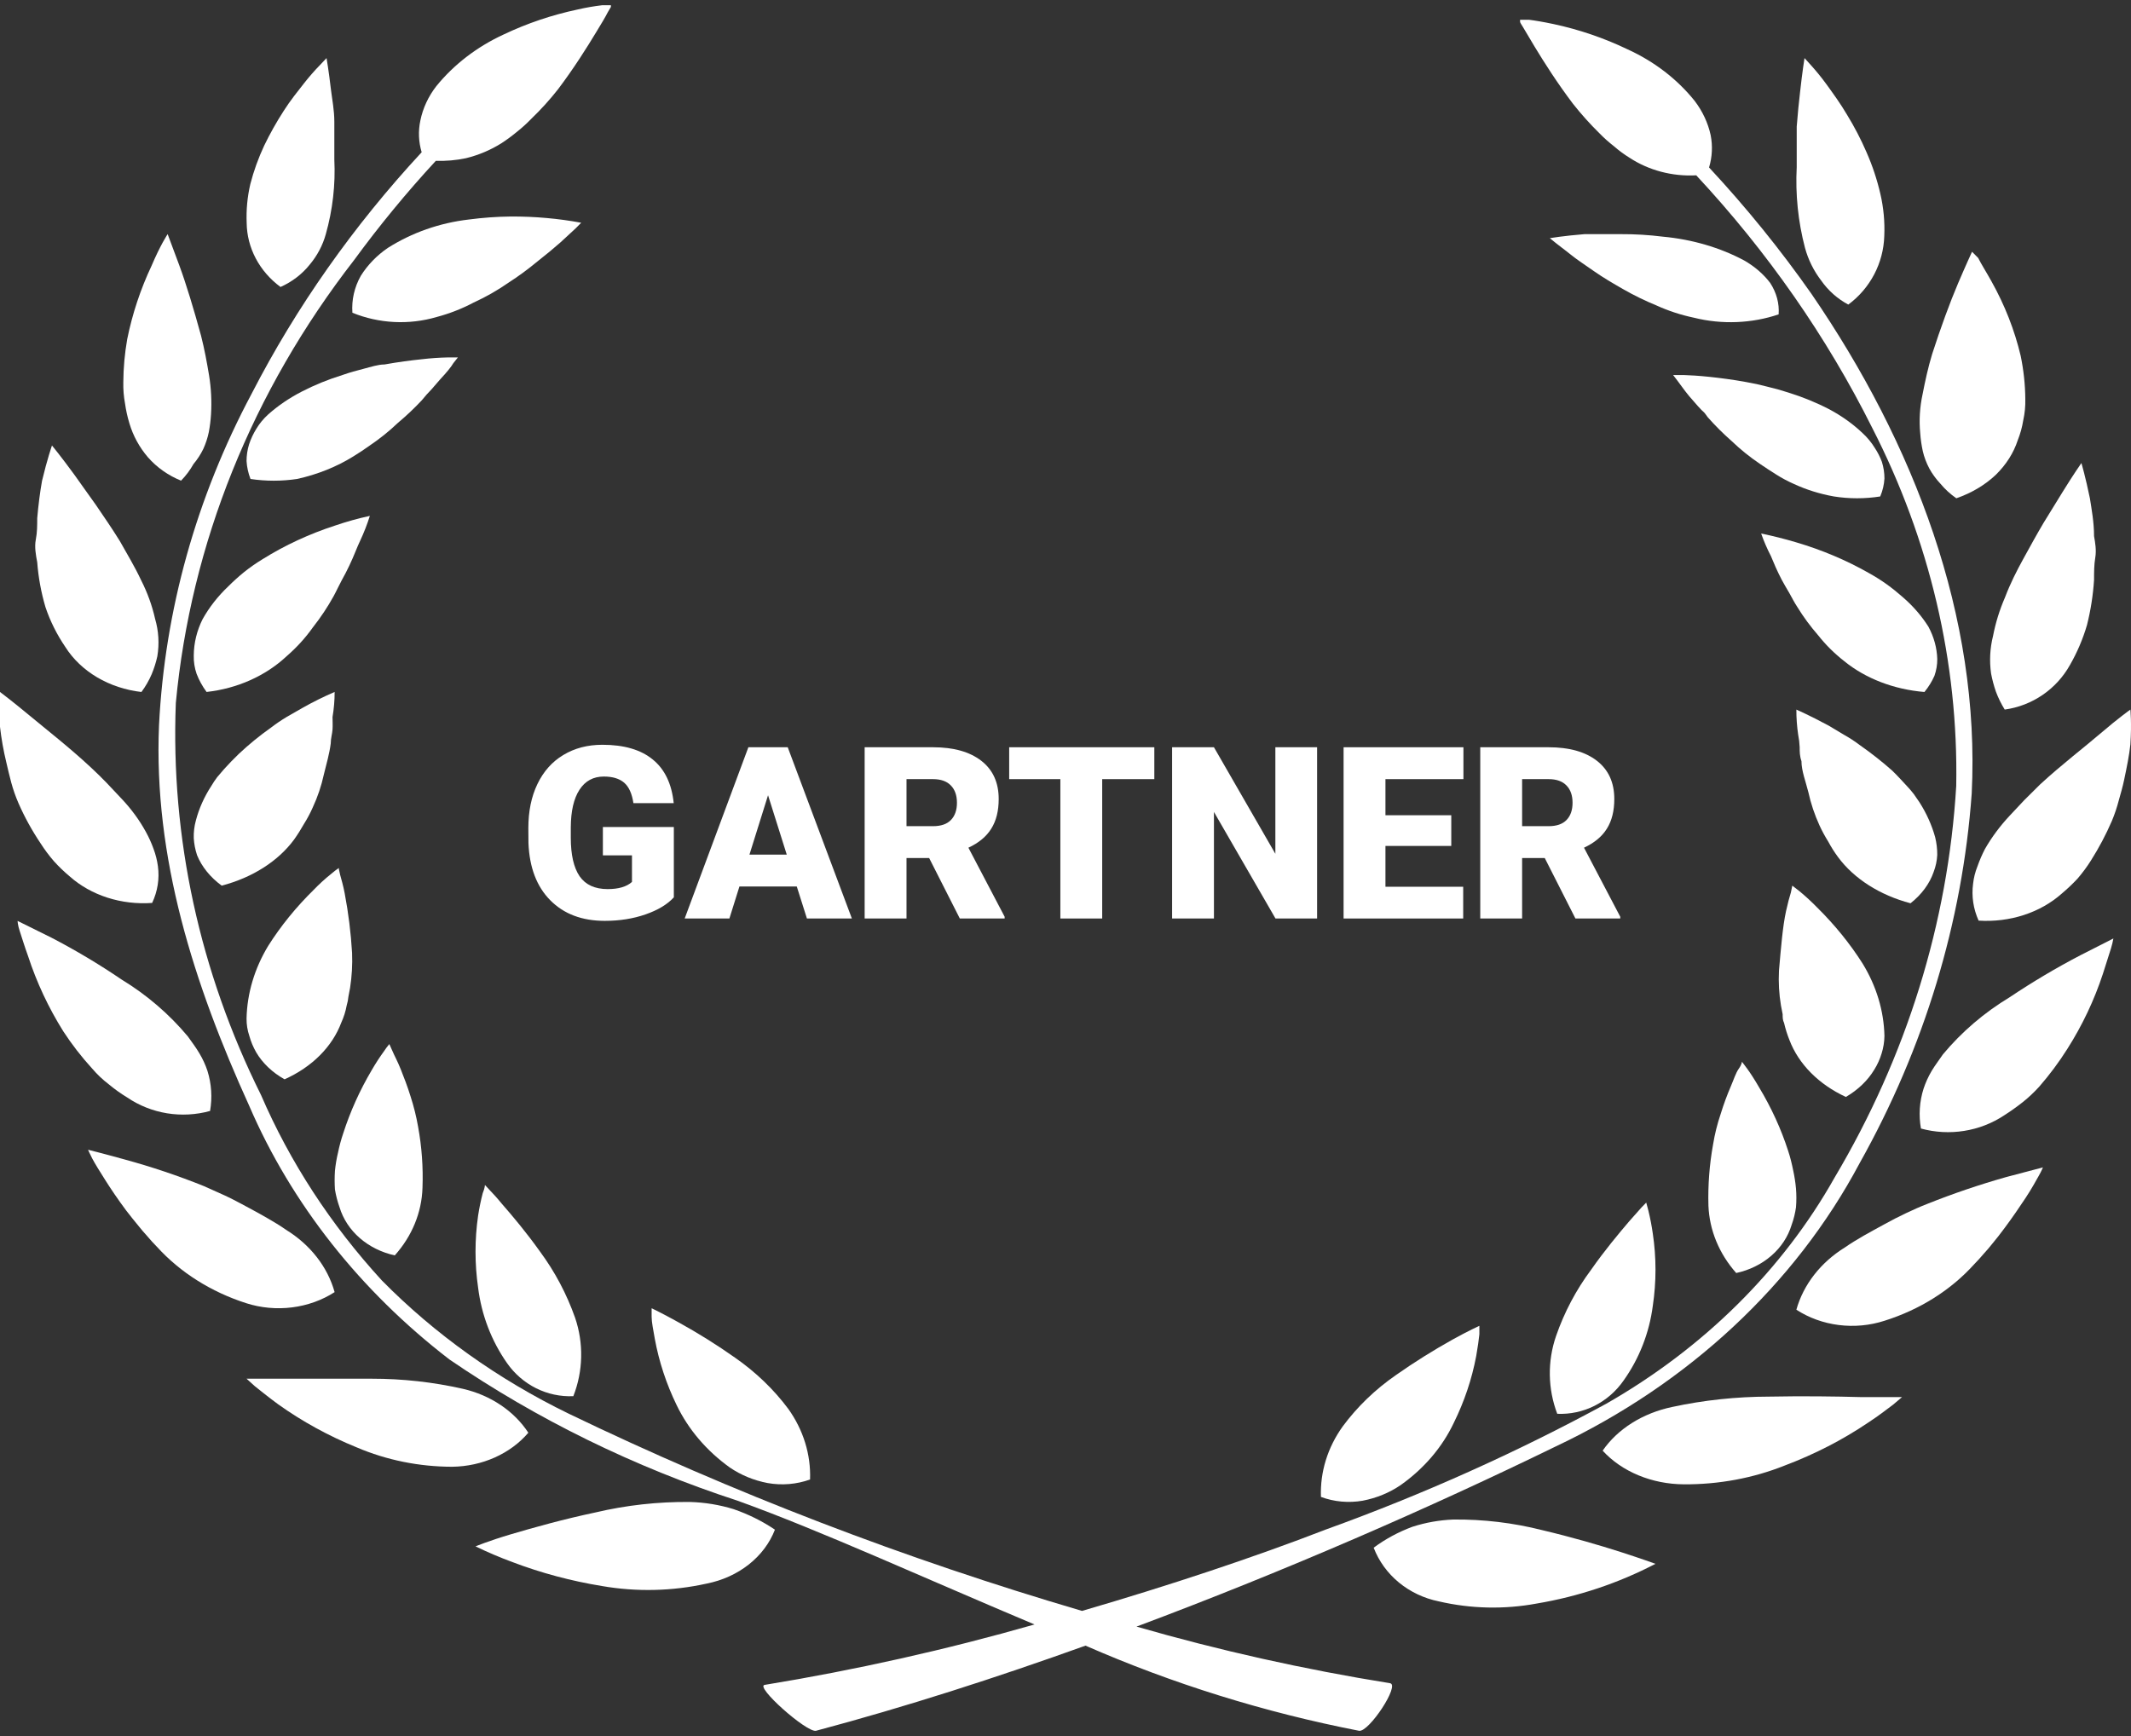 <svg xmlns="http://www.w3.org/2000/svg" width="135" height="110" viewBox="0 0 135 110" fill="none"><rect x="0" y="0" width="135" height="110" fill="#333333" stroke="none"/><path d="M49.092 96.924C48.292 96.384 47.41 95.946 46.471 95.623C45.583 95.349 44.653 95.196 43.712 95.169C41.687 95.149 39.668 95.373 37.712 95.835C35.712 96.258 33.815 96.788 32.384 97.211C30.953 97.635 30.125 97.983 30.125 97.983C30.886 98.352 31.669 98.685 32.47 98.981C34.285 99.67 36.182 100.177 38.126 100.494C40.324 100.876 42.591 100.824 44.764 100.342C45.759 100.146 46.68 99.728 47.438 99.129C48.195 98.531 48.765 97.771 49.092 96.924Z" fill="white"></path><path d="M42.864 89.029C43.606 90.571 44.762 91.929 46.232 92.984C46.937 93.466 47.754 93.802 48.624 93.969C49.527 94.131 50.465 94.053 51.318 93.745C51.374 92.164 50.892 90.604 49.937 89.268C49.017 88.035 47.88 86.942 46.569 86.029C45.418 85.216 44.215 84.464 42.965 83.775C41.972 83.223 41.281 82.894 41.281 82.894V83.432C41.281 83.775 41.382 84.253 41.483 84.835C41.748 86.278 42.212 87.686 42.864 89.029Z" fill="white"></path><path d="M28.646 92.938C29.585 92.926 30.508 92.725 31.344 92.351C32.181 91.977 32.908 91.441 33.47 90.782C33.025 90.101 32.43 89.504 31.718 89.027C31.007 88.549 30.195 88.2 29.328 88C27.442 87.573 25.503 87.358 23.555 87.359C21.558 87.359 19.579 87.359 18.098 87.359H15.619L16.151 87.84C16.501 88.117 17 88.525 17.616 88.976C19.142 90.067 20.819 90.987 22.607 91.714C24.488 92.517 26.553 92.935 28.646 92.938Z" fill="white"></path><path d="M32.12 86.369C32.595 87.049 33.228 87.596 33.961 87.963C34.695 88.329 35.505 88.502 36.321 88.466C36.946 86.874 36.984 85.103 36.428 83.484C35.898 81.986 35.151 80.578 34.213 79.307C33.336 78.077 32.459 77.037 31.797 76.28C31.489 75.902 31.212 75.602 31.012 75.397L30.72 75.082C30.72 75.082 30.72 75.271 30.581 75.602C30.46 76.07 30.363 76.543 30.289 77.021C30.07 78.537 30.07 80.077 30.289 81.593C30.502 83.316 31.131 84.958 32.12 86.369Z" fill="white"></path><path d="M7.888 73.465C6.485 73.076 5.578 72.852 5.578 72.852C5.578 72.852 5.664 73.061 5.835 73.39C6.006 73.719 6.314 74.213 6.673 74.781C7.032 75.35 7.477 76.008 7.99 76.696C8.247 77.04 8.538 77.385 8.829 77.744L9.051 78.013L9.342 78.342C9.53 78.566 9.735 78.791 9.941 79C11.416 80.625 13.376 81.863 15.604 82.576C16.53 82.872 17.526 82.963 18.502 82.84C19.478 82.717 20.404 82.385 21.198 81.873C20.753 80.273 19.658 78.87 18.119 77.923C17.742 77.654 17.331 77.415 16.921 77.175C16.51 76.936 16.066 76.696 15.621 76.457C15.176 76.218 14.731 75.978 14.252 75.754L12.918 75.156C11.285 74.497 9.604 73.933 7.888 73.465Z" fill="white"></path><path d="M21.513 76.504C21.738 77.243 22.18 77.915 22.795 78.45C23.41 78.984 24.174 79.362 25.009 79.545C26.102 78.326 26.719 76.822 26.765 75.262C26.814 73.966 26.721 72.669 26.486 71.389C26.373 70.742 26.214 70.103 26.01 69.474C25.813 68.831 25.583 68.246 25.386 67.749C25.189 67.252 24.976 66.872 24.861 66.595L24.664 66.156C24.545 66.296 24.435 66.443 24.336 66.595C24.051 66.987 23.788 67.392 23.548 67.808C22.794 69.084 22.189 70.426 21.743 71.813C21.608 72.211 21.499 72.616 21.415 73.026C21.322 73.412 21.257 73.802 21.218 74.195C21.193 74.585 21.193 74.975 21.218 75.365C21.281 75.751 21.38 76.132 21.513 76.504Z" fill="white"></path><path d="M5.84 67.709C6.155 68.078 6.509 68.413 6.898 68.71C7.261 69.013 7.647 69.289 8.054 69.536C8.807 70.049 9.67 70.392 10.579 70.541C11.489 70.689 12.421 70.639 13.308 70.394C13.455 69.546 13.399 68.676 13.142 67.852C13.013 67.465 12.841 67.092 12.63 66.74C12.415 66.374 12.151 66.025 11.903 65.675C10.721 64.259 9.303 63.04 7.707 62.069C6.282 61.1 4.798 60.214 3.263 59.416L1.115 58.352C1.115 58.352 1.115 58.59 1.247 58.987C1.38 59.384 1.545 59.94 1.776 60.576C2.32 62.244 3.069 63.844 4.006 65.342C4.55 66.177 5.163 66.969 5.84 67.709Z" fill="white"></path><path d="M16.23 66.679C16.634 67.365 17.253 67.955 18.027 68.388C19.76 67.614 21.05 66.325 21.621 64.795C21.781 64.443 21.896 64.079 21.963 63.708C22.018 63.528 22.054 63.343 22.071 63.158L22.178 62.593C22.292 61.857 22.334 61.116 22.304 60.376C22.23 59.114 22.074 57.857 21.837 56.608C21.747 56.116 21.621 55.71 21.549 55.435C21.478 55.159 21.46 55 21.46 55C21.295 55.113 21.139 55.234 20.992 55.362C20.594 55.68 20.222 56.019 19.878 56.377C18.757 57.477 17.787 58.672 16.985 59.941C16.122 61.374 15.655 62.941 15.619 64.534C15.615 64.911 15.675 65.287 15.799 65.65C15.897 66.004 16.042 66.349 16.23 66.679Z" fill="white"></path><path d="M2.575 53.443C2.823 53.832 3.102 54.206 3.41 54.562C3.719 54.906 4.056 55.23 4.419 55.534C5.085 56.127 5.899 56.586 6.803 56.877C7.707 57.167 8.676 57.282 9.639 57.212C9.986 56.474 10.111 55.675 10.004 54.886C9.954 54.511 9.86 54.142 9.726 53.782C9.594 53.414 9.431 53.055 9.239 52.707C8.83 51.96 8.316 51.258 7.708 50.616L6.751 49.6C6.438 49.277 6.107 48.953 5.759 48.629C4.402 47.363 2.888 46.185 1.844 45.316C0.8 44.447 0 43.844 0 43.844C0 43.844 0 44.727 0 46.052C0.086 46.809 0.22 47.56 0.4 48.305C0.493 48.717 0.597 49.144 0.713 49.586C0.832 50.025 0.983 50.458 1.166 50.881C1.552 51.766 2.024 52.623 2.575 53.443Z" fill="white"></path><path d="M14.045 56.117C15.988 55.608 17.62 54.569 18.63 53.198C18.859 52.877 19.068 52.541 19.258 52.206C19.47 51.869 19.654 51.523 19.81 51.169C20.125 50.491 20.36 49.793 20.514 49.083C20.685 48.397 20.876 47.725 20.952 47.113C20.952 46.791 21.047 46.5 21.066 46.222C21.085 45.945 21.066 45.682 21.066 45.434C21.155 44.907 21.2 44.376 21.199 43.844C20.486 44.151 19.8 44.492 19.144 44.865L18.174 45.42C17.82 45.632 17.483 45.861 17.165 46.106C16.435 46.622 15.755 47.178 15.13 47.769C14.806 48.076 14.502 48.397 14.197 48.732L13.759 49.243C13.626 49.418 13.512 49.593 13.398 49.783C12.942 50.48 12.609 51.222 12.409 51.987C12.308 52.356 12.263 52.733 12.275 53.11C12.297 53.475 12.367 53.837 12.485 54.19C12.784 54.923 13.321 55.586 14.045 56.117Z" fill="white"></path><path d="M7.593 34.286C7.107 33.5 6.586 32.745 6.082 32.004L4.697 30.061C3.887 28.951 3.293 28.227 3.293 28.227C3.293 28.227 2.987 29.105 2.664 30.462C2.538 31.156 2.43 32.004 2.358 32.837C2.358 33.284 2.358 33.731 2.268 34.194C2.178 34.657 2.268 35.15 2.358 35.628C2.431 36.585 2.605 37.535 2.879 38.465C3.175 39.35 3.598 40.199 4.139 40.994C4.623 41.761 5.313 42.42 6.15 42.916C6.988 43.411 7.951 43.73 8.96 43.846C9.223 43.492 9.44 43.115 9.608 42.721C9.764 42.349 9.884 41.968 9.968 41.58C10.1 40.788 10.051 39.981 9.824 39.205C9.635 38.368 9.34 37.551 8.942 36.769C8.547 35.921 8.043 35.088 7.593 34.286Z" fill="white"></path><path d="M18.159 41.578C18.793 41.029 19.35 40.416 19.82 39.753C20.317 39.122 20.757 38.46 21.138 37.77C21.319 37.44 21.463 37.109 21.643 36.779C21.824 36.449 21.986 36.15 22.131 35.835C22.42 35.237 22.618 34.67 22.817 34.261C23.057 33.748 23.262 33.222 23.43 32.688C22.682 32.85 21.946 33.055 21.228 33.301C19.599 33.83 18.057 34.544 16.643 35.426C16.232 35.676 15.84 35.949 15.47 36.244C15.115 36.533 14.777 36.837 14.459 37.157C13.805 37.776 13.257 38.476 12.834 39.234C12.472 39.959 12.281 40.74 12.275 41.531C12.264 41.925 12.325 42.318 12.455 42.696C12.61 43.1 12.822 43.486 13.087 43.844C15.03 43.629 16.825 42.828 18.159 41.578Z" fill="white"></path><path d="M12.257 29.404C12.502 29.113 12.71 28.794 12.875 28.455C13.034 28.108 13.153 27.745 13.23 27.373C13.3 27.001 13.346 26.625 13.369 26.247C13.418 25.425 13.377 24.601 13.245 23.787C13.106 22.957 12.952 22.112 12.736 21.268C12.273 19.578 11.794 17.992 11.362 16.822C10.93 15.651 10.621 14.836 10.621 14.836C10.621 14.836 10.498 15.014 10.313 15.355C10.127 15.695 9.88 16.184 9.603 16.837C8.901 18.325 8.383 19.886 8.059 21.49C7.901 22.391 7.818 23.303 7.812 24.217C7.802 24.669 7.838 25.12 7.92 25.565C7.98 25.991 8.073 26.412 8.198 26.825C8.431 27.611 8.83 28.343 9.371 28.974C9.939 29.621 10.658 30.128 11.47 30.456C11.779 30.139 12.043 29.785 12.257 29.404Z" fill="white"></path><path d="M28.722 23.008L29.008 22.648H28.364C27.814 22.66 27.264 22.698 26.72 22.763C26.022 22.835 25.236 22.936 24.36 23.094C23.949 23.094 23.484 23.252 23.037 23.367C22.59 23.482 22.161 23.597 21.715 23.755C20.802 24.037 19.927 24.393 19.105 24.818C18.326 25.221 17.617 25.703 16.995 26.255C16.695 26.527 16.442 26.832 16.245 27.16C16.048 27.477 15.892 27.809 15.78 28.151C15.673 28.499 15.619 28.856 15.619 29.214C15.643 29.599 15.727 29.981 15.869 30.349C16.844 30.495 17.844 30.495 18.819 30.349C20.116 30.063 21.331 29.575 22.394 28.913L22.912 28.582L23.413 28.237C24.059 27.8 24.657 27.32 25.2 26.801C25.742 26.347 26.25 25.867 26.72 25.364L27.023 25.005L27.345 24.66L27.881 24.042C28.31 23.582 28.579 23.252 28.722 23.008Z" fill="white"></path><path d="M17.771 18.184C18.505 17.857 19.14 17.37 19.622 16.766C20.101 16.194 20.447 15.537 20.64 14.838C21.076 13.293 21.258 11.697 21.18 10.102C21.18 9.691 21.18 9.28 21.18 8.883C21.18 8.486 21.18 8.103 21.18 7.72C21.18 6.969 21.041 6.303 20.964 5.665C20.826 4.474 20.687 3.68 20.687 3.68L20.286 4.105C19.924 4.476 19.585 4.864 19.268 5.268C18.882 5.764 18.404 6.345 17.972 7.026C17.514 7.736 17.102 8.469 16.738 9.223C16.369 10.011 16.075 10.827 15.859 11.662C15.67 12.472 15.592 13.301 15.627 14.129C15.636 14.908 15.834 15.676 16.204 16.378C16.575 17.079 17.11 17.696 17.771 18.184Z" fill="white"></path><path d="M32.199 17.921C32.839 17.51 33.45 17.061 34.029 16.579C34.594 16.136 35.09 15.726 35.501 15.362L36.476 14.462L36.819 14.114C36.095 13.979 35.364 13.879 34.628 13.814C33.872 13.746 33.112 13.715 32.352 13.719C31.465 13.729 30.579 13.793 29.7 13.909C27.858 14.122 26.098 14.739 24.567 15.71C23.871 16.185 23.289 16.787 22.856 17.479C22.45 18.199 22.266 19.008 22.325 19.817C24.01 20.505 25.909 20.601 27.664 20.086C28.482 19.868 29.27 19.561 30.008 19.169C30.778 18.817 31.512 18.399 32.199 17.921Z" fill="white"></path><path d="M28.472 86.14C34.015 89.932 40.173 92.951 46.735 95.093C51.977 96.977 58.69 100.052 65.538 102.931C59.938 104.532 54.227 105.811 48.443 106.759C47.8 106.85 51.08 109.774 51.689 109.668C57.354 108.161 63.103 106.307 68.768 104.272C74.281 106.687 80.1 108.499 86.101 109.668C86.726 109.759 88.705 106.759 88.062 106.654C82.623 105.781 77.256 104.582 71.998 103.066C81.501 99.509 90.599 95.53 98.546 91.656C106.969 87.678 113.724 81.382 117.807 73.705C121.904 66.398 124.319 58.434 124.909 50.282C125.467 39.084 121.256 28.096 114.763 18.63C112.803 15.831 110.633 13.152 108.27 10.611C108.471 9.943 108.505 9.243 108.371 8.562C108.202 7.784 107.856 7.046 107.356 6.391C106.251 5.012 104.79 3.89 103.095 3.12C101.618 2.41 100.043 1.873 98.411 1.523C97.769 1.387 97.227 1.297 96.855 1.251H96.433H96.297V1.372C96.297 1.447 96.399 1.568 96.483 1.719L97.21 2.94C97.819 3.949 98.665 5.276 99.646 6.572C100.165 7.23 100.73 7.86 101.337 8.456C101.619 8.746 101.924 9.018 102.25 9.27C102.552 9.536 102.881 9.778 103.23 9.994C104.449 10.796 105.946 11.191 107.458 11.109C111.974 15.961 115.724 21.341 118.601 27.101C122.251 34.219 124.071 41.974 123.928 49.8C123.409 58.475 120.778 66.946 116.217 74.624C112.927 80.467 107.933 85.413 101.759 88.943C96.088 92.027 90.144 94.694 83.987 96.917C79.438 98.68 74.027 100.474 68.548 102.072C57.315 98.774 46.433 94.592 36.031 89.576C31.561 87.402 27.555 84.545 24.194 81.136C20.956 77.605 18.37 73.636 16.534 69.379C12.649 61.57 10.804 53.077 11.139 44.54C12.084 34.465 15.979 24.787 22.435 16.475C24.029 14.296 25.756 12.198 27.61 10.19C28.252 10.212 28.895 10.156 29.52 10.024C30.326 9.825 31.087 9.504 31.769 9.074C32.112 8.85 32.439 8.609 32.75 8.351C33.075 8.093 33.38 7.816 33.663 7.522C34.274 6.934 34.839 6.309 35.354 5.653C36.335 4.356 37.181 3.015 37.789 2.005C38.094 1.508 38.347 1.086 38.499 0.784L38.702 0.438V0.332H38.567H38.144C37.62 0.394 37.1 0.484 36.589 0.603C34.958 0.949 33.383 1.481 31.905 2.186C30.217 2.964 28.758 4.085 27.643 5.457C27.134 6.112 26.788 6.857 26.629 7.642C26.488 8.308 26.517 8.993 26.713 9.647C22.391 14.307 18.77 19.45 15.942 24.945C12.433 31.53 10.438 38.674 10.074 45.956C9.719 54.322 12.272 62.34 15.79 70.073C18.467 76.278 22.824 81.797 28.472 86.14Z" fill="white"></path><path d="M97.356 101.604C99.992 101.161 102.532 100.311 104.875 99.088C104.875 99.088 104.001 98.768 102.676 98.341C101.35 97.914 99.571 97.396 97.695 96.953C95.861 96.488 93.968 96.262 92.068 96.282C91.187 96.317 90.316 96.471 89.481 96.74C88.598 97.066 87.769 97.513 87.023 98.067C87.348 98.917 87.897 99.675 88.618 100.27C89.34 100.865 90.21 101.277 91.147 101.467C93.181 101.94 95.3 101.986 97.356 101.604Z" fill="white"></path><path d="M86.331 95.088C87.202 94.921 88.02 94.585 88.726 94.104C90.208 93.058 91.369 91.699 92.1 90.152C92.767 88.802 93.243 87.385 93.517 85.931C93.618 85.365 93.685 84.873 93.719 84.545V84.008C93.719 84.008 93.028 84.321 92.032 84.873C90.789 85.565 89.59 86.317 88.439 87.125C87.122 88.038 85.982 89.136 85.066 90.376C84.106 91.71 83.624 93.269 83.683 94.849C84.518 95.161 85.441 95.244 86.331 95.088Z" fill="white"></path><path d="M112.072 88.494C110.004 88.497 107.945 88.716 105.944 89.147C105.019 89.34 104.15 89.685 103.391 90.161C102.632 90.637 101.999 91.235 101.529 91.918C102.128 92.575 102.903 93.109 103.795 93.479C104.686 93.849 105.67 94.045 106.668 94.051C108.883 94.066 111.071 93.658 113.061 92.861C114.963 92.144 116.744 91.227 118.359 90.134C119.03 89.698 119.56 89.278 119.931 89.002L120.496 88.523H117.865C116.293 88.48 114.192 88.451 112.072 88.494Z" fill="white"></path><path d="M98.653 89.583C99.465 89.618 100.273 89.445 101.004 89.081C101.735 88.716 102.367 88.17 102.842 87.493C103.842 86.095 104.483 84.461 104.706 82.741C104.933 81.224 104.933 79.68 104.706 78.163C104.637 77.678 104.545 77.197 104.429 76.722L104.29 76.199L103.982 76.516L103.196 77.403C102.55 78.163 101.656 79.225 100.794 80.46C99.846 81.731 99.098 83.148 98.576 84.657C98.025 86.255 98.052 88.004 98.653 89.583Z" fill="white"></path><path d="M125.058 80.115C125.263 79.906 125.469 79.681 125.657 79.457L125.948 79.128L126.17 78.859C126.461 78.515 126.735 78.156 126.991 77.812C127.505 77.124 127.949 76.466 128.326 75.898C128.702 75.33 128.959 74.851 129.147 74.522C129.335 74.193 129.421 73.969 129.421 73.969L127.094 74.582C125.387 75.065 123.713 75.634 122.081 76.287C121.619 76.466 121.192 76.661 120.747 76.87C120.302 77.079 119.806 77.334 119.378 77.573C118.95 77.812 118.488 78.051 118.078 78.291C117.667 78.53 117.24 78.784 116.88 79.038C115.344 79.988 114.25 81.389 113.801 82.987C114.59 83.501 115.513 83.835 116.487 83.957C117.461 84.08 118.455 83.988 119.378 83.689C121.617 82.986 123.585 81.748 125.058 80.115Z" fill="white"></path><path d="M113.283 72.93C112.835 71.541 112.222 70.199 111.456 68.925C111.16 68.413 110.896 68.004 110.682 67.712C110.468 67.42 110.353 67.273 110.353 67.273C110.353 67.273 110.353 67.434 110.156 67.712C109.958 67.99 109.843 68.384 109.629 68.881C109.415 69.378 109.201 69.948 109.003 70.591C108.791 71.218 108.631 71.858 108.526 72.506C108.293 73.791 108.194 75.093 108.23 76.394C108.291 77.947 108.908 79.442 109.991 80.662C110.829 80.481 111.596 80.103 112.213 79.568C112.83 79.034 113.273 78.361 113.497 77.622C113.631 77.255 113.724 76.879 113.777 76.496C113.809 76.102 113.809 75.706 113.777 75.312C113.742 74.92 113.681 74.529 113.596 74.143C113.513 73.734 113.414 73.325 113.283 72.93Z" fill="white"></path><path d="M133.735 60.084C133.797 59.881 133.847 59.674 133.884 59.465L131.791 60.529C130.251 61.333 128.76 62.219 127.323 63.182C125.709 64.154 124.277 65.379 123.088 66.805C122.855 67.154 122.59 67.488 122.374 67.853C122.162 68.211 121.989 68.589 121.859 68.981C121.6 69.799 121.543 70.664 121.693 71.507C122.583 71.751 123.519 71.802 124.433 71.656C125.347 71.511 126.215 71.172 126.975 70.665C127.377 70.409 127.765 70.133 128.137 69.839C128.52 69.534 128.875 69.199 129.2 68.838C129.848 68.092 130.437 67.301 130.961 66.471C131.912 64.975 132.671 63.375 133.22 61.705C133.452 60.958 133.635 60.402 133.735 60.084Z" fill="white"></path><path d="M116.937 69.506C117.702 69.059 118.319 68.467 118.733 67.783C118.937 67.456 119.093 67.111 119.2 66.755C119.315 66.391 119.375 66.017 119.38 65.641C119.344 64.048 118.872 62.481 117.997 61.053C117.197 59.792 116.234 58.604 115.123 57.507C114.774 57.149 114.403 56.806 114.01 56.479L113.543 56.117L113.453 56.551C113.363 56.841 113.256 57.232 113.148 57.724C112.932 58.708 112.825 60.069 112.699 61.502C112.661 62.241 112.703 62.982 112.825 63.716L112.932 64.266C112.932 64.454 112.932 64.642 113.022 64.816C113.106 65.183 113.22 65.546 113.363 65.902C113.943 67.425 115.221 68.714 116.937 69.506Z" fill="white"></path><path d="M129.252 49.694L128.253 50.685L127.308 51.691C126.7 52.342 126.177 53.046 125.749 53.792C125.565 54.148 125.407 54.514 125.276 54.886C125.131 55.246 125.037 55.618 124.996 55.996C124.891 56.787 125.011 57.589 125.346 58.333C126.316 58.396 127.291 58.276 128.2 57.982C129.108 57.688 129.928 57.227 130.6 56.632C130.961 56.329 131.301 56.008 131.616 55.67C131.927 55.307 132.208 54.927 132.457 54.532C132.971 53.721 133.415 52.881 133.788 52.017C133.966 51.591 134.112 51.156 134.226 50.715C134.348 50.286 134.471 49.857 134.559 49.443C134.734 48.615 134.891 47.845 134.961 47.165C135.049 45.834 134.961 44.961 134.961 44.961C134.961 44.961 134.191 45.508 133.105 46.44C132.019 47.372 130.635 48.422 129.252 49.694Z" fill="white"></path><path d="M122.498 55.249C122.631 54.898 122.708 54.535 122.726 54.169C122.728 53.792 122.684 53.416 122.593 53.045C122.381 52.283 122.049 51.543 121.604 50.842L121.242 50.317C121.109 50.142 120.956 49.966 120.804 49.806C120.652 49.645 120.195 49.135 119.872 48.828C119.234 48.263 118.554 47.727 117.835 47.223C117.515 46.98 117.172 46.755 116.808 46.552L115.856 45.982C114.638 45.326 113.801 44.961 113.801 44.961C113.799 45.492 113.837 46.023 113.915 46.552C113.967 46.812 113.999 47.076 114.01 47.34C114.01 47.617 114.01 47.909 114.124 48.23C114.124 48.843 114.391 49.514 114.562 50.2C114.718 50.914 114.954 51.617 115.266 52.301C115.426 52.649 115.61 52.99 115.818 53.323C116 53.663 116.21 53.995 116.446 54.315C117.461 55.684 119.091 56.721 121.033 57.234C121.735 56.68 122.24 55.996 122.498 55.249Z" fill="white"></path><path d="M126.26 40.298C126.065 41.075 126.023 41.883 126.136 42.675C126.21 43.068 126.313 43.455 126.445 43.833C126.592 44.226 126.778 44.603 127 44.96C127.86 44.841 128.681 44.524 129.398 44.034C130.115 43.544 130.709 42.894 131.133 42.135C131.591 41.337 131.953 40.487 132.212 39.604C132.447 38.668 132.597 37.712 132.659 36.748C132.659 36.27 132.659 35.791 132.737 35.328C132.814 34.865 132.736 34.402 132.659 33.97C132.659 33.09 132.505 32.272 132.397 31.578C132.12 30.22 131.858 29.34 131.858 29.34C131.858 29.34 131.349 30.065 130.655 31.192L129.467 33.121C129.035 33.847 128.588 34.665 128.172 35.421C127.756 36.177 127.355 36.965 127.015 37.86C126.675 38.642 126.422 39.46 126.26 40.298Z" fill="white"></path><path d="M122.168 39.713C121.74 39.031 121.193 38.4 120.543 37.838C120.218 37.55 119.875 37.275 119.514 37.014C119.148 36.754 118.762 36.512 118.358 36.29C116.946 35.488 115.404 34.839 113.773 34.359C113.051 34.144 112.316 33.959 111.57 33.805C111.739 34.287 111.943 34.762 112.184 35.225C112.365 35.665 112.581 36.176 112.87 36.73C113.015 36.996 113.177 37.28 113.358 37.583C113.52 37.867 113.664 38.165 113.863 38.463C114.244 39.085 114.684 39.684 115.181 40.253C115.651 40.851 116.208 41.404 116.842 41.9C118.19 42.997 119.986 43.686 121.915 43.846C122.176 43.526 122.388 43.183 122.547 42.823C122.669 42.477 122.73 42.118 122.727 41.758C122.706 41.055 122.516 40.361 122.168 39.713Z" fill="white"></path><path d="M124.929 15.953C124.929 15.953 124.561 16.745 124.044 17.954C123.528 19.164 122.938 20.776 122.403 22.434C122.145 23.285 121.961 24.136 121.795 24.988C121.619 25.801 121.569 26.628 121.647 27.451C121.674 27.837 121.73 28.221 121.813 28.601C121.901 28.97 122.037 29.331 122.219 29.677C122.409 30.027 122.65 30.358 122.938 30.662C123.218 31 123.553 31.306 123.934 31.573C124.901 31.239 125.759 30.728 126.441 30.08C127.091 29.442 127.563 28.699 127.824 27.899C127.988 27.486 128.106 27.061 128.174 26.63C128.272 26.187 128.316 25.737 128.304 25.286C128.297 24.365 128.198 23.447 128.009 22.538C127.624 20.917 127.005 19.338 126.165 17.835C125.833 17.237 125.519 16.745 125.316 16.341L124.929 15.953Z" fill="white"></path><path d="M118.755 28.359C118.553 28.032 118.301 27.727 118.004 27.451C117.392 26.869 116.682 26.36 115.895 25.938C115.073 25.511 114.198 25.154 113.285 24.871C112.847 24.727 112.399 24.602 111.945 24.497C111.511 24.381 111.069 24.284 110.622 24.208C109.764 24.05 108.959 23.949 108.28 23.877C107.601 23.805 107.047 23.776 106.636 23.762H105.992L106.278 24.136C106.457 24.367 106.689 24.713 107.011 25.102L107.565 25.736C107.672 25.837 107.762 25.966 107.887 26.067C108.012 26.168 108.084 26.312 108.191 26.442C108.658 26.971 109.165 27.477 109.71 27.955C110.253 28.477 110.851 28.959 111.498 29.396L112.016 29.742L112.534 30.073C112.883 30.295 113.253 30.493 113.643 30.664C114.434 31.031 115.29 31.299 116.181 31.457C117.149 31.61 118.145 31.61 119.113 31.457C119.269 31.09 119.359 30.706 119.381 30.318C119.381 29.964 119.327 29.61 119.22 29.267C119.103 28.952 118.947 28.648 118.755 28.359Z" fill="white"></path><path d="M117.09 19.299C117.775 18.793 118.336 18.139 118.731 17.386C119.126 16.634 119.344 15.803 119.37 14.955C119.409 14.06 119.326 13.165 119.124 12.293C118.915 11.385 118.621 10.499 118.245 9.646C117.891 8.828 117.479 8.036 117.013 7.275C116.581 6.541 116.119 5.913 115.734 5.378C115.349 4.842 114.979 4.414 114.717 4.123L114.317 3.68C114.317 3.68 114.178 4.536 114.039 5.806C113.962 6.464 113.885 7.214 113.823 8.024C113.823 8.438 113.823 8.851 113.823 9.279C113.823 9.707 113.823 10.151 113.823 10.595C113.734 12.315 113.91 14.038 114.347 15.704C114.552 16.458 114.903 17.165 115.38 17.785C115.822 18.416 116.408 18.935 117.09 19.299Z" fill="white"></path><path d="M110.496 16.504C108.962 15.684 107.193 15.167 105.344 14.996C104.458 14.885 103.562 14.831 102.664 14.836C101.823 14.836 101.05 14.836 100.38 14.836C99.058 14.943 98.182 15.09 98.182 15.09L98.542 15.383C98.766 15.57 99.126 15.823 99.521 16.144C99.916 16.464 100.432 16.797 100.981 17.184C101.531 17.571 102.166 17.945 102.819 18.318C103.494 18.706 104.206 19.054 104.949 19.359C105.691 19.698 106.488 19.958 107.319 20.133C109.079 20.572 110.985 20.496 112.678 19.919C112.728 19.232 112.544 18.546 112.145 17.931C111.725 17.374 111.164 16.888 110.496 16.504Z" fill="white"></path><path d="M42.688 56.858C42.28 57.305 41.683 57.665 40.897 57.938C40.111 58.212 39.25 58.348 38.313 58.348C36.873 58.348 35.722 57.914 34.861 57.044C34 56.175 33.539 54.965 33.478 53.415L33.471 52.475C33.471 51.407 33.662 50.476 34.045 49.681C34.428 48.881 34.974 48.267 35.684 47.84C36.4 47.407 37.225 47.191 38.162 47.191C39.532 47.191 40.595 47.502 41.351 48.123C42.111 48.739 42.554 49.661 42.68 50.888H40.127C40.036 50.282 39.84 49.85 39.537 49.591C39.235 49.333 38.807 49.204 38.253 49.204C37.588 49.204 37.074 49.482 36.712 50.038C36.349 50.595 36.165 51.39 36.16 52.423V53.079C36.16 54.162 36.347 54.977 36.719 55.524C37.097 56.065 37.689 56.336 38.495 56.336C39.185 56.336 39.699 56.185 40.036 55.882V54.197H38.193V52.401H42.688V56.858Z" fill="white"></path><path d="M50.477 56.172H46.843L46.208 58.199H43.375L47.41 47.348H49.903L53.967 58.199H51.119L50.477 56.172ZM47.478 54.152H49.842L48.656 50.389L47.478 54.152Z" fill="white"></path><path d="M58.863 54.369H57.428V58.199H54.776V47.348H59.105C60.409 47.348 61.429 47.634 62.165 48.205C62.9 48.776 63.268 49.584 63.268 50.627C63.268 51.382 63.111 52.008 62.799 52.505C62.492 53.002 62.008 53.405 61.349 53.713L63.645 58.088V58.199H60.805L58.863 54.369ZM57.428 52.349H59.105C59.608 52.349 59.986 52.22 60.238 51.961C60.495 51.698 60.623 51.333 60.623 50.866C60.623 50.399 60.495 50.033 60.238 49.77C59.981 49.502 59.603 49.368 59.105 49.368H57.428V52.349Z" fill="white"></path><path d="M73.127 49.368H69.825V58.199H67.174V49.368H63.932V47.348H73.127V49.368Z" fill="white"></path><path d="M83.439 58.199H80.803L76.904 51.447V58.199H74.253V47.348H76.904L80.795 54.1V47.348H83.439V58.199Z" fill="white"></path><path d="M91.939 53.601H87.769V56.187H92.694V58.199H85.117V47.348H92.709V49.368H87.769V51.656H91.939V53.601Z" fill="white"></path><path d="M97.862 54.369H96.427V58.199H93.775V47.348H98.104C99.408 47.348 100.428 47.634 101.163 48.205C101.899 48.776 102.267 49.584 102.267 50.627C102.267 51.382 102.11 52.008 101.798 52.505C101.491 53.002 101.007 53.405 100.348 53.713L102.644 58.088V58.199H99.804L97.862 54.369ZM96.427 52.349H98.104C98.607 52.349 98.985 52.22 99.237 51.961C99.494 51.698 99.622 51.333 99.622 50.866C99.622 50.399 99.494 50.033 99.237 49.77C98.98 49.502 98.602 49.368 98.104 49.368H96.427V52.349Z" fill="white"></path></svg>